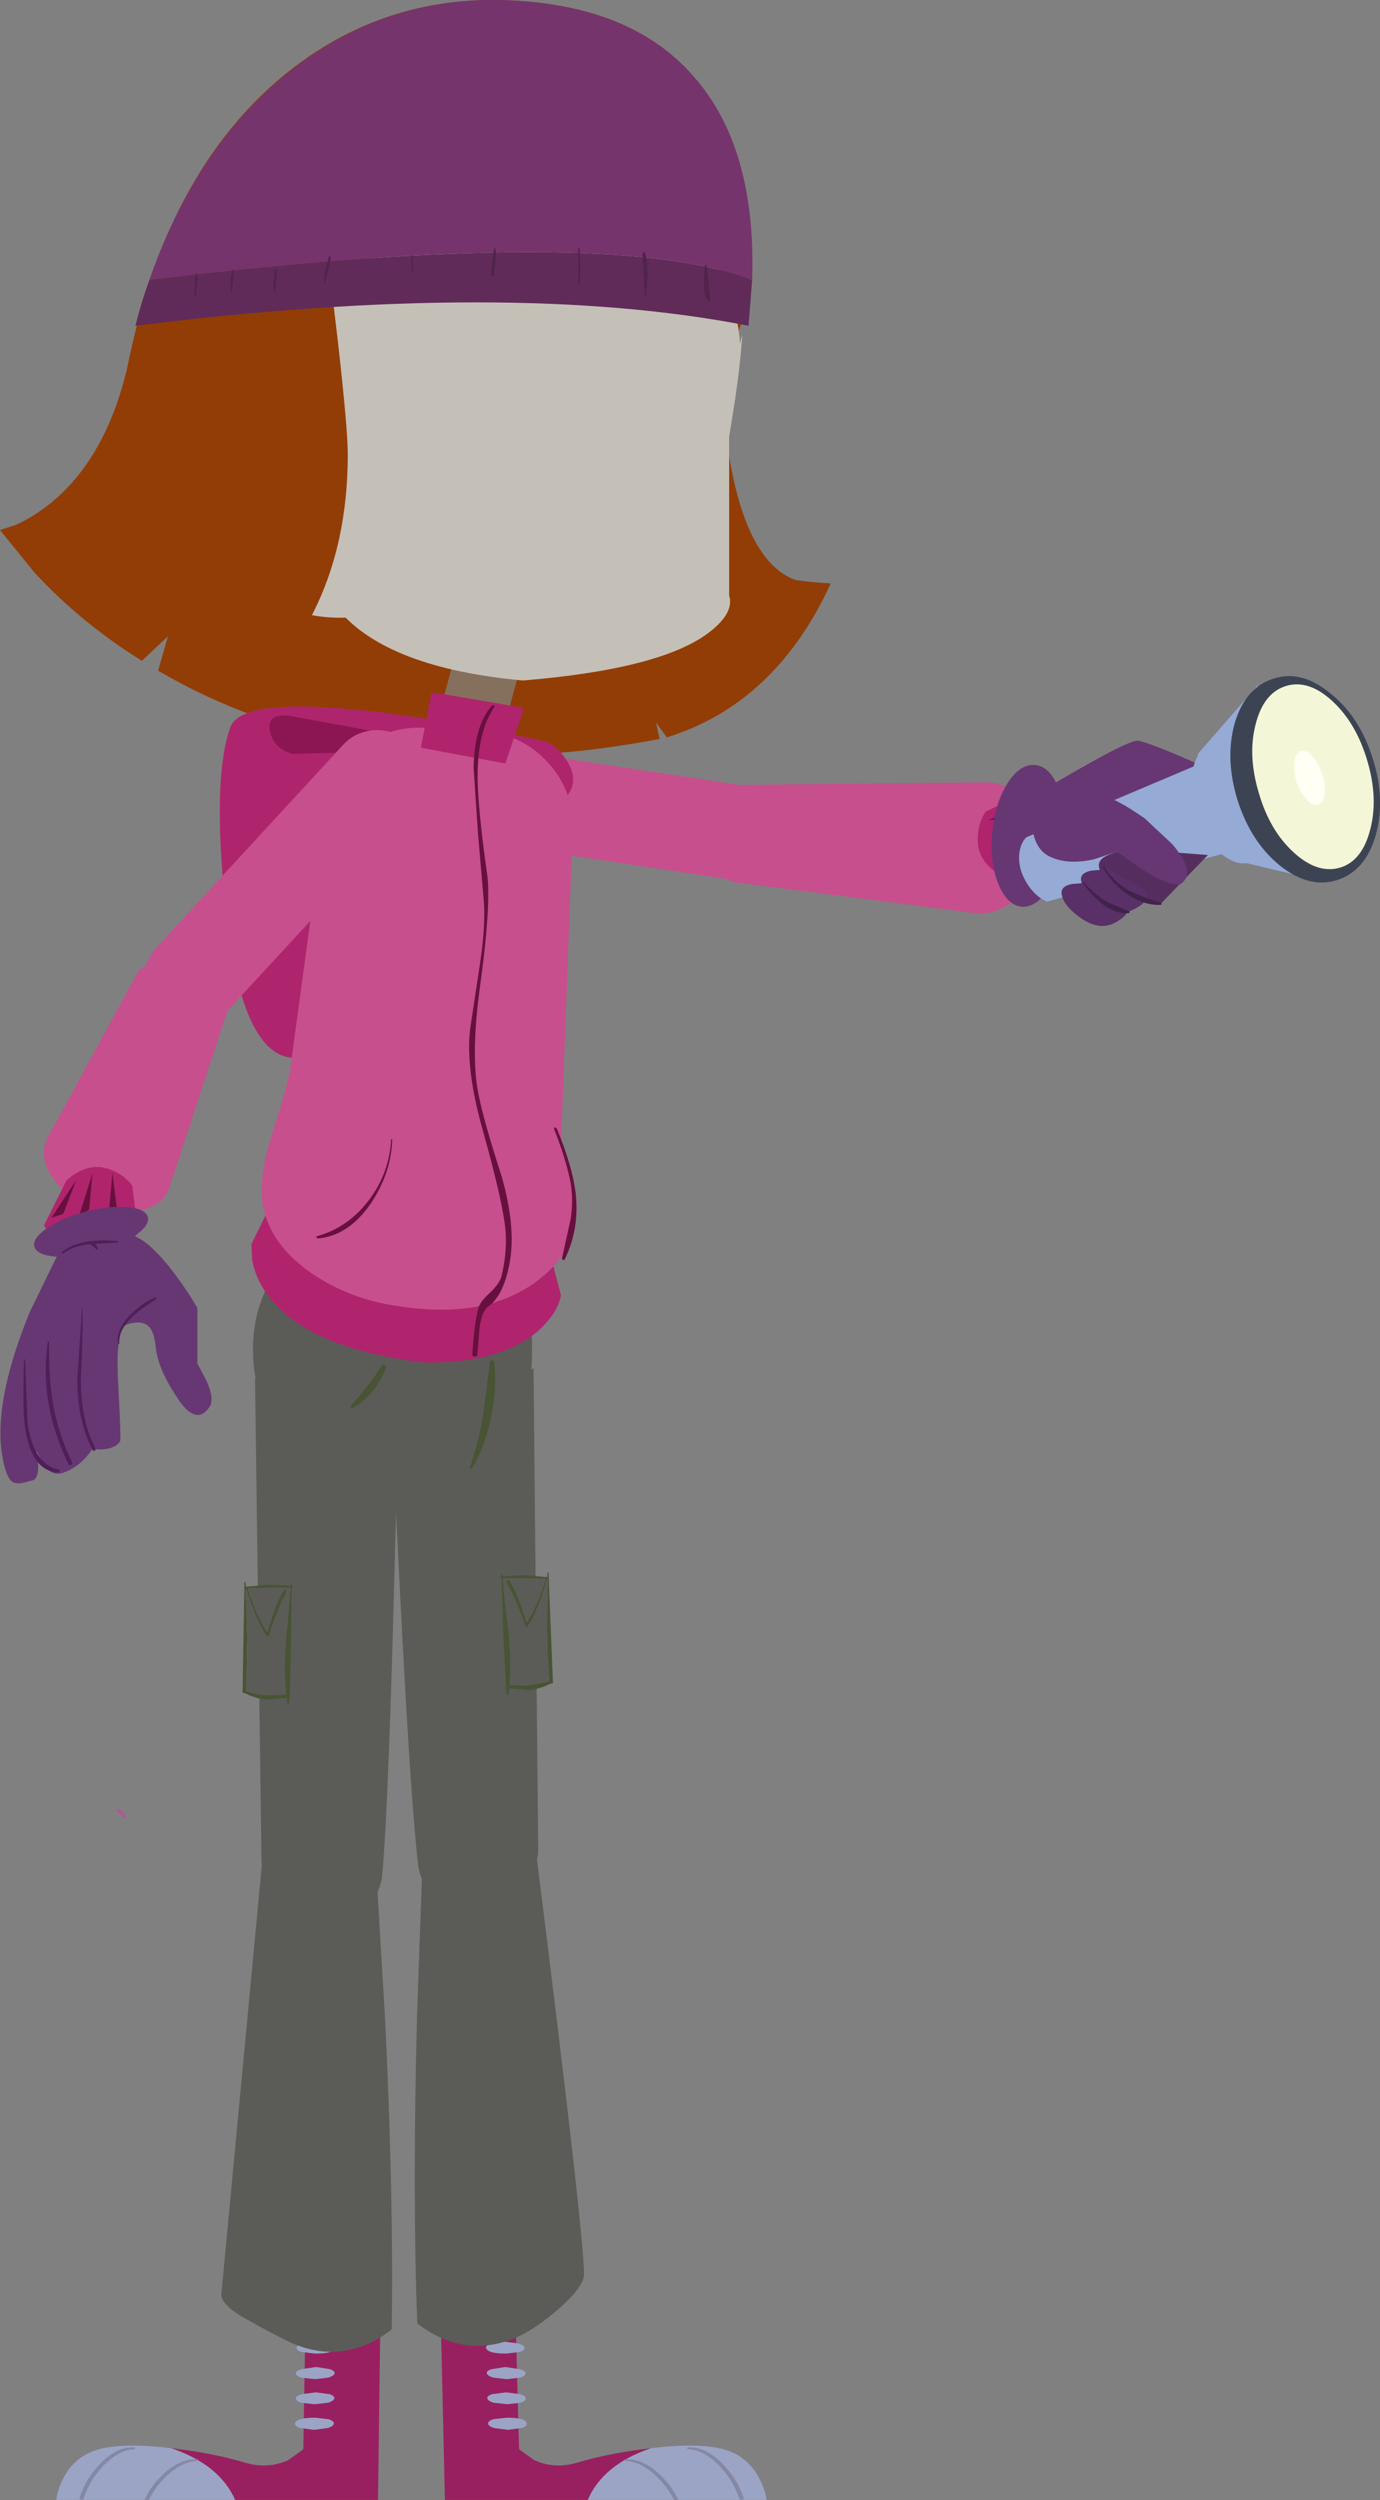 <?xml version="1.0" encoding="UTF-8" standalone="no"?>
<svg xmlns:xlink="http://www.w3.org/1999/xlink" height="483.5px" width="267.05px" xmlns="http://www.w3.org/2000/svg">
  <rect width="100%" height="100%" fill="#808080" stroke="none"/>
  <g transform="matrix(1.0, 0.0, 0.0, 1.0, -489.65, -447.65)">
    <path d="M538.8 498.05 L538.9 498.95 538.5 505.9 538.3 505.9 538.3 500.1 538.6 498.05 538.8 498.05" fill="#51244a" fill-rule="evenodd" stroke="none"/>
    <path d="M590.3 595.75 Q592.85 593.4 596.0 593.9 L639.4 600.45 Q642.7 601.0 644.55 604.25 646.2 607.1 645.85 610.75 645.4 614.5 642.85 616.8 640.3 619.15 637.2 618.7 L593.8 612.15 Q590.65 611.7 588.75 608.65 586.9 605.6 587.35 601.85 587.75 598.0 590.3 595.75" fill="#c74f8d" fill-rule="evenodd" stroke="none"/>
    <path d="M629.3 491.0 Q625.9 564.1 650.0 560.35 639.4 565.35 628.6 570.6 606.9 581.05 600.5 568.15 594.15 555.15 593.2 536.45 592.3 517.7 597.45 504.25 602.55 490.7 610.7 490.3 L615.6 490.05 629.3 491.0" fill="#923d06" fill-rule="evenodd" stroke="none"/>
    <path d="M615.65 921.1 Q606.35 924.25 603.4 931.1 L575.75 931.1 574.95 896.65 589.45 897.15 590.1 921.3 593.0 923.4 Q596.85 925.15 601.15 923.95 607.65 922.0 615.65 921.1" fill="#992060" fill-rule="evenodd" stroke="none"/>
    <path d="M629.65 921.3 Q634.35 922.6 636.6 927.0 637.75 929.2 638.0 931.1 L603.4 931.1 Q606.35 924.25 615.65 921.1 624.65 920.0 629.65 921.3" fill="#9ba4c5" fill-rule="evenodd" stroke="none"/>
    <path d="M591.15 901.65 Q591.2 902.2 590.2 902.5 L587.6 902.8 Q583.85 902.8 583.7 901.65 583.65 901.2 584.65 900.85 L587.3 900.5 590.0 900.85 Q591.1 901.2 591.15 901.65" fill="#9ba4c5" fill-rule="evenodd" stroke="none"/>
    <path d="M584.85 905.8 L587.45 905.4 590.15 905.8 Q591.3 906.1 591.35 906.6 591.4 907.05 590.35 907.45 L587.7 907.75 585.05 907.45 Q583.9 907.05 583.85 906.6 583.8 906.1 584.85 905.8" fill="#9ba4c5" fill-rule="evenodd" stroke="none"/>
    <path d="M584.9 910.65 L587.6 910.3 590.25 910.65 Q591.35 910.95 591.4 911.45 591.45 911.9 590.45 912.3 L587.85 912.6 585.1 912.3 Q584.0 911.9 583.95 911.45 583.9 910.95 584.9 910.65" fill="#9ba4c5" fill-rule="evenodd" stroke="none"/>
    <path d="M585.1 915.5 L587.7 915.2 Q591.5 915.2 591.6 916.35 591.65 916.85 590.6 917.2 L587.95 917.55 585.3 917.2 Q584.15 916.85 584.1 916.35 584.05 915.85 585.1 915.5" fill="#9ba4c5" fill-rule="evenodd" stroke="none"/>
    <path d="M620.1 931.15 Q618.85 928.6 616.6 926.45 613.6 923.65 610.6 923.55 L610.45 923.4 610.55 923.25 Q613.85 923.05 617.0 925.9 619.6 928.2 620.95 931.15 L620.1 931.15" fill="#8488a5" fill-rule="evenodd" stroke="none"/>
    <path d="M622.8 921.3 L622.6 921.15 Q622.6 920.95 622.75 920.95 626.0 920.7 629.25 923.9 632.2 926.75 633.5 930.55 633.7 930.95 633.3 931.05 632.9 931.2 632.7 930.8 631.55 927.35 628.85 924.5 625.8 921.4 622.8 921.3" fill="#8488a5" fill-rule="evenodd" stroke="none"/>
    <path d="M522.75 921.1 Q532.1 924.25 535.15 931.1 L562.8 931.1 563.25 896.65 548.75 897.15 548.35 921.3 545.45 923.4 Q541.6 925.15 537.25 923.95 530.75 922.0 522.75 921.1" fill="#992060" fill-rule="evenodd" stroke="none"/>
    <path d="M508.8 921.3 Q504.1 922.6 501.85 927.0 500.75 929.2 500.55 931.1 L535.15 931.1 Q532.1 924.25 522.75 921.1 513.8 920.0 508.8 921.3" fill="#9ba4c5" fill-rule="evenodd" stroke="none"/>
    <path d="M547.05 901.65 Q547.0 902.2 548.05 902.5 L550.65 902.8 Q554.4 902.8 554.5 901.65 554.55 901.2 553.55 900.85 L550.9 900.5 548.2 900.85 Q547.1 901.2 547.05 901.65" fill="#9ba4c5" fill-rule="evenodd" stroke="none"/>
    <path d="M553.4 905.8 L550.85 905.4 548.1 905.8 Q546.95 906.1 546.9 906.6 546.85 907.05 547.9 907.45 L550.6 907.75 553.2 907.45 Q554.35 907.05 554.4 906.6 554.45 906.1 553.4 905.8" fill="#9ba4c5" fill-rule="evenodd" stroke="none"/>
    <path d="M553.4 910.65 L550.75 910.3 548.05 910.65 Q546.95 910.95 546.9 911.45 546.85 911.9 547.85 912.3 L550.5 912.6 553.2 912.3 Q554.3 911.9 554.35 911.45 554.4 910.95 553.4 910.65" fill="#9ba4c5" fill-rule="evenodd" stroke="none"/>
    <path d="M553.25 915.5 L550.65 915.2 Q546.85 915.2 546.75 916.35 546.7 916.85 547.75 917.2 L550.45 917.55 553.05 917.2 Q554.2 916.85 554.25 916.35 554.3 915.85 553.25 915.5" fill="#9ba4c5" fill-rule="evenodd" stroke="none"/>
    <path d="M518.45 931.15 Q519.65 928.6 521.9 926.45 524.9 923.65 527.9 923.55 L528.05 923.4 527.9 923.25 Q524.65 923.05 521.5 925.9 518.9 928.2 517.6 931.15 L518.45 931.15" fill="#8488a5" fill-rule="evenodd" stroke="none"/>
    <path d="M515.7 921.3 L515.85 921.15 515.7 920.95 Q512.45 920.7 509.25 923.9 506.35 926.75 505.1 930.55 504.9 930.95 505.3 931.05 505.65 931.2 505.85 930.8 506.95 927.35 509.65 924.5 512.7 921.4 515.7 921.3" fill="#8488a5" fill-rule="evenodd" stroke="none"/>
    <path d="M592.9 712.25 L593.8 805.4 Q593.85 808.45 590.85 811.55 587.8 814.65 583.8 816.0 573.35 819.5 570.65 809.0 569.3 798.2 567.4 762.25 L565.7 728.65 592.9 712.25" fill="#5b5c57" fill-rule="evenodd" stroke="none"/>
    <path d="M587.8 753.3 Q587.6 753.55 587.75 753.85 589.65 757.15 591.3 762.1 591.4 762.45 591.7 762.2 593.7 759.5 595.55 753.0 L595.6 753.0 595.5 762.35 Q595.55 768.35 595.95 772.8 L591.6 773.65 588.25 773.5 Q588.6 769.3 588.1 763.7 587.2 756.6 586.95 752.85 592.25 752.8 595.25 753.0 593.35 758.9 591.55 761.45 589.7 755.4 588.15 753.25 L587.8 753.3 M586.9 752.5 L586.9 752.15 Q586.6 751.9 586.65 752.15 L586.65 752.5 586.45 752.55 Q586.4 752.8 586.5 752.8 L586.7 752.85 587.05 763.7 587.55 773.45 587.55 773.6 587.55 773.85 587.7 775.2 587.9 775.45 588.05 775.3 588.15 774.15 592.1 774.5 Q594.25 774.25 596.15 773.25 L596.35 773.25 Q596.7 773.25 596.65 772.9 L595.8 751.8 595.75 751.7 Q595.6 751.7 595.6 751.8 L595.55 752.65 591.05 752.25 586.9 752.5" fill="#485434" fill-rule="evenodd" stroke="none"/>
    <path d="M587.8 753.3 L588.15 753.25 Q589.7 755.4 591.55 761.45 593.35 758.9 595.25 753.0 592.25 752.8 586.95 752.85 587.2 756.6 588.1 763.7 588.6 769.3 588.25 773.5 L591.6 773.65 595.95 772.8 Q595.55 768.35 595.5 762.35 L595.6 753.0 595.55 753.0 Q593.7 759.5 591.7 762.2 591.4 762.45 591.3 762.1 589.65 757.15 587.75 753.85 587.6 753.55 587.8 753.3" fill="#5b5c57" fill-rule="evenodd" stroke="none"/>
    <path d="M593.25 804.75 Q603.4 885.55 602.6 888.15 601.8 890.7 597.65 894.25 593.55 897.8 590.0 899.5 579.75 904.1 570.4 897.0 569.45 871.85 570.35 837.45 L571.4 808.0 Q573.05 803.05 576.65 800.15 583.7 794.35 593.25 804.75" fill="#5b5c57" fill-rule="evenodd" stroke="none"/>
    <path d="M539.0 714.1 L566.55 730.55 565.65 764.2 Q564.6 800.15 563.55 811.0 561.0 821.4 550.55 817.9 546.5 816.5 543.4 813.45 540.35 810.3 540.25 807.3 L539.0 714.1" fill="#5b5c57" fill-rule="evenodd" stroke="none"/>
    <path d="M545.9 754.35 L545.95 754.0 Q546.15 753.75 546.15 754.0 L546.1 754.35 546.35 754.4 546.35 754.65 546.1 754.7 545.95 765.55 545.75 775.3 545.7 775.45 545.7 775.7 545.55 777.05 545.4 777.3 545.25 777.15 545.15 776.0 541.15 776.35 Q539.0 776.1 537.1 775.1 L536.9 775.1 Q536.6 775.1 536.6 774.75 L536.95 753.65 537.0 753.55 Q537.15 753.55 537.15 753.65 L537.25 754.5 541.7 754.1 545.9 754.35 M545.05 755.15 L545.05 755.7 Q543.2 759.0 541.7 763.95 541.65 764.3 541.3 764.05 539.25 761.35 537.25 754.85 L537.2 754.85 537.5 764.2 537.3 774.65 Q539.9 775.5 541.65 775.5 L545.05 775.35 Q544.55 771.15 544.95 765.55 L545.9 754.7 Q540.55 754.65 537.6 754.85 539.55 760.75 541.4 763.3 543.15 757.25 544.65 755.1 L545.05 755.15" fill="#485434" fill-rule="evenodd" stroke="none"/>
    <path d="M545.05 755.15 L544.65 755.1 Q543.15 757.25 541.4 763.3 539.55 760.75 537.6 754.85 540.55 754.65 545.9 754.7 L544.95 765.55 Q544.55 771.15 545.05 775.35 L541.65 775.5 Q539.9 775.5 537.3 774.65 L537.5 764.2 537.2 754.85 537.25 754.85 Q539.25 761.35 541.3 764.05 541.65 764.3 541.7 763.95 543.2 759.0 545.05 755.7 L545.05 755.15" fill="#5b5c57" fill-rule="evenodd" stroke="none"/>
    <path d="M540.55 805.9 Q549.9 795.5 557.1 801.3 560.7 804.2 562.45 809.15 L564.2 838.6 Q565.85 873.05 565.45 898.15 556.15 905.25 545.85 900.65 542.3 898.95 537.25 896.1 532.15 893.25 532.5 891.15 L540.55 805.9" fill="#5b5c57" fill-rule="evenodd" stroke="none"/>
    <path d="M512.05 797.75 Q511.9 797.6 512.1 797.6 513.45 797.45 513.95 799.0 L513.9 799.25 513.75 799.25 512.05 797.75" fill="#ae5798" fill-rule="evenodd" stroke="none"/>
    <path d="M591.05 447.9 Q612.25 449.55 623.2 461.75 637.2 477.05 633.65 507.9 L633.5 509.05 Q624.55 534.5 624.7 546.3 624.85 558.9 650.4 560.5 639.75 583.7 618.7 590.25 L616.6 587.4 617.3 590.55 Q586.45 596.45 559.7 591.65 538.15 587.85 520.25 577.35 L522.15 570.7 517.1 575.45 Q505.25 568.05 496.3 558.35 L489.65 550.15 492.6 549.2 Q496.1 547.65 499.45 544.95 510.1 536.3 514.25 518.85 515.4 513.15 516.85 507.9 524.9 478.9 543.8 462.85 564.15 445.7 591.05 447.9" fill="#923d06" fill-rule="evenodd" stroke="none"/>
    <path d="M599.2 594.55 Q601.65 598.25 599.7 601.15 591.6 613.75 574.75 631.5 552.7 654.85 544.45 651.85 535.85 648.8 533.2 622.2 530.75 598.1 534.2 588.35 536.45 581.95 564.8 585.6 579.15 587.5 594.65 590.9 597.1 591.4 599.2 594.55" fill="#ae256d" fill-rule="evenodd" stroke="none"/>
    <path d="M592.6 594.75 Q596.05 597.05 598.5 600.1 592.65 595.2 582.25 593.05 573.55 591.2 564.4 591.65 L555.25 593.2 546.3 593.45 Q542.6 592.45 541.9 589.05 541.15 585.65 545.5 586.05 L592.6 594.75" fill="#8c1653" fill-rule="evenodd" stroke="none"/>
    <path d="M631.75 599.45 L680.0 598.95 Q684.75 598.85 687.9 602.6 691.1 606.4 690.8 611.85 L690.75 612.6 Q690.1 618.0 686.35 621.4 682.6 624.75 677.95 624.2 L632.1 618.3 Q629.7 617.95 628.0 615.2 626.2 612.5 626.1 608.75 626.0 605.0 627.6 602.25 629.25 599.5 631.75 599.45" fill="#c74f8d" fill-rule="evenodd" stroke="none"/>
    <path d="M678.9 609.05 Q679.1 606.5 680.4 604.6 L688.5 600.75 692.15 602.15 Q695.85 604.3 696.45 608.3 697.15 612.25 695.2 615.75 L693.1 618.35 683.5 617.05 Q678.3 614.1 678.9 609.05" fill="#b0246d" fill-rule="evenodd" stroke="none"/>
    <path d="M688.0 605.2 L680.9 606.3 687.6 603.2 688.0 605.2 M690.15 614.7 L689.35 616.6 682.8 613.8 690.15 614.7 M688.8 609.7 L688.8 611.75 681.5 611.3 688.8 609.7" fill="#67103e" fill-rule="evenodd" stroke="none"/>
    <path d="M690.0 595.6 Q692.8 595.85 694.5 600.1 696.05 604.25 695.55 609.95 695.0 615.6 692.65 619.4 690.25 623.2 687.3 623.0 684.5 622.65 682.8 618.5 681.15 614.3 681.65 608.6 682.2 603.0 684.6 599.15 687.05 595.3 690.0 595.6" fill="#673773" fill-rule="evenodd" stroke="none"/>
    <path d="M688.45 602.25 Q707.6 590.75 709.8 590.9 711.95 591.05 726.75 597.75 718.15 604.2 709.5 610.75 L688.45 602.25" fill="#673773" fill-rule="evenodd" stroke="none"/>
    <path d="M688.3 609.55 L721.15 595.65 727.45 612.45 692.35 622.0 Q691.55 621.8 690.5 620.95 688.45 619.25 687.35 616.4 686.4 613.55 687.25 611.2 687.65 610.1 688.3 609.55" fill="#95aad5" fill-rule="evenodd" stroke="none"/>
    <path d="M735.15 600.55 Q736.7 605.4 735.7 609.5 734.7 613.5 731.75 614.4 728.85 615.3 725.75 612.55 722.65 609.8 721.05 605.1 719.55 600.25 720.55 596.15 721.55 592.1 724.45 591.25 727.4 590.3 730.5 593.1 733.7 595.8 735.15 600.55" fill="#95aad5" fill-rule="evenodd" stroke="none"/>
    <path d="M746.15 618.2 L728.0 613.9 721.45 593.45 733.0 580.2 746.15 618.2" fill="#95aad5" fill-rule="evenodd" stroke="none"/>
    <path d="M755.25 594.2 Q757.85 602.25 755.85 609.25 753.85 616.1 748.4 617.85 743.05 619.55 737.4 615.1 731.75 610.55 729.15 602.45 726.65 594.35 728.6 587.45 730.65 580.6 736.05 578.9 741.45 577.1 747.05 581.7 752.7 586.15 755.25 594.2" fill="#3c4454" fill-rule="evenodd" stroke="none"/>
    <path d="M754.25 594.8 Q756.4 602.05 754.8 608.1 753.25 614.15 748.95 615.45 744.55 616.7 739.95 612.45 735.35 608.25 733.25 601.0 731.05 593.7 732.65 587.65 734.2 581.6 738.55 580.3 742.9 579.0 747.5 583.25 752.1 587.5 754.25 594.8" fill="#f3f7d7" fill-rule="evenodd" stroke="none"/>
    <path d="M745.5 597.35 Q746.2 599.4 746.0 601.15 745.75 602.9 744.7 603.25 743.7 603.65 742.5 602.3 741.3 601.0 740.55 598.85 739.9 596.75 740.15 595.0 740.35 593.25 741.4 592.9 742.45 592.6 743.65 593.9 744.8 595.15 745.5 597.35" fill="#fffff5" fill-rule="evenodd" stroke="none"/>
    <path d="M714.35 622.35 Q712.6 622.1 710.4 621.35 705.95 619.85 703.7 617.5 701.25 615.05 703.05 613.6 703.85 612.9 707.55 611.8 L723.4 613.0 714.35 622.35" fill="#552e5f" fill-rule="evenodd" stroke="none"/>
    <path d="M689.85 601.45 L703.0 601.7 Q705.0 601.65 711.15 605.9 L716.5 610.9 Q721.2 616.4 718.15 618.6 716.05 619.2 710.75 615.8 L705.75 612.35 701.45 613.8 Q696.45 614.95 693.0 613.4 689.55 611.9 689.35 606.55 689.2 603.8 689.85 601.45" fill="#673773" fill-rule="evenodd" stroke="none"/>
    <path d="M704.15 615.75 L711.0 619.65 Q711.6 620.1 711.6 620.8 711.7 622.25 708.95 623.55 706.0 625.0 702.35 622.4 699.15 620.2 698.85 617.85 698.65 616.45 700.9 616.0 L704.15 615.75" fill="#593068" fill-rule="evenodd" stroke="none"/>
    <path d="M700.4 618.35 L707.25 622.35 Q707.85 622.75 707.85 623.5 707.9 624.85 705.2 626.2 702.2 627.65 698.6 625.05 695.4 622.75 695.1 620.55 694.85 619.05 697.1 618.6 L700.4 618.35" fill="#593068" fill-rule="evenodd" stroke="none"/>
    <path d="M703.05 615.3 Q703.15 615.1 703.25 615.2 705.05 618.05 708.05 619.85 710.0 620.85 714.35 622.3 L714.5 622.45 714.25 622.65 Q710.9 622.75 707.7 620.5 704.65 618.4 703.05 615.3" fill="#41224d" fill-rule="evenodd" stroke="none"/>
    <path d="M699.15 618.35 L699.3 618.2 Q701.1 620.25 703.35 621.75 704.25 622.3 705.65 622.85 L708.15 623.85 708.3 624.0 708.1 624.25 Q703.65 624.6 699.15 618.35" fill="#41224d" fill-rule="evenodd" stroke="none"/>
    <path d="M538.6 708.65 Q538.6 697.5 546.35 689.7 554.1 681.8 565.1 681.8 576.2 681.8 584.3 689.1 592.6 696.5 592.6 707.45 592.95 724.0 584.5 730.6 578.15 735.55 565.1 735.55 554.1 735.55 546.35 727.7 538.6 719.8 538.6 708.65" fill="#5b5c57" fill-rule="evenodd" stroke="none"/>
    <path d="M584.45 711.0 Q584.55 710.65 584.9 710.65 L585.3 711.0 Q585.85 716.15 584.7 721.65 583.55 727.35 581.0 731.65 L580.7 731.65 580.6 731.4 Q582.15 726.95 583.15 721.35 L584.45 711.0" fill="#485434" fill-rule="evenodd" stroke="none"/>
    <path d="M563.5 711.8 Q563.7 711.5 564.1 711.65 564.5 711.8 564.35 712.15 562.35 717.35 557.95 719.95 L557.55 719.9 Q557.4 719.65 557.55 719.5 560.95 715.75 563.5 711.8" fill="#485434" fill-rule="evenodd" stroke="none"/>
    <path d="M596.3 690.95 L598.2 698.1 Q597.65 701.4 594.15 704.7 587.0 711.3 571.8 711.15 549.15 708.5 541.45 698.1 539.05 694.85 538.45 691.25 L538.3 688.25 544.65 675.4 596.3 690.95" fill="#b0246d" fill-rule="evenodd" stroke="none"/>
    <path d="M585.45 594.65 L573.1 591.25 577.7 574.5 590.05 577.8 585.45 594.65" fill="#85705e" fill-rule="evenodd" stroke="none"/>
    <path d="M601.05 481.7 Q624.55 487.3 630.75 504.45 632.6 509.5 632.85 514.2 633.0 513.25 633.3 512.4 632.85 518.8 631.75 525.85 L630.75 532.1 630.75 562.8 Q631.75 566.05 627.25 569.65 618.15 577.0 590.85 579.25 564.7 576.85 555.2 565.65 552.2 562.1 551.3 558.2 L550.9 554.9 537.05 527.8 536.9 526.65 545.0 532.6 Q545.15 529.7 546.2 525.25 548.3 516.35 552.9 508.65 567.5 484.25 601.05 481.7" fill="#c5c0b7" fill-rule="evenodd" stroke="none"/>
    <path d="M539.35 527.25 L544.3 529.3 Q549.8 533.4 552.65 543.15 L558.55 566.95 Q547.05 568.1 537.45 560.95 527.85 553.8 527.85 544.15 527.85 535.25 531.45 530.85 534.45 527.25 539.35 527.25" fill="#c5c0b7" fill-rule="evenodd" stroke="none"/>
    <path d="M595.9 595.35 Q600.95 601.1 600.45 608.7 L597.75 681.35 Q597.2 688.7 590.6 693.45 584.2 697.9 576.3 697.45 L565.1 696.7 Q557.05 696.25 549.9 689.95 542.35 683.4 542.85 676.05 L552.45 605.6 Q552.9 598.0 558.65 593.0 564.35 587.95 572.0 588.4 L583.2 589.1 Q590.85 589.65 595.9 595.35" fill="#c74f8d" fill-rule="evenodd" stroke="none"/>
    <path d="M577.2 650.6 Q586.8 648.6 590.65 653.6 593.1 656.75 597.2 666.95 606.25 684.3 595.1 694.15 584.8 703.15 566.45 700.2 557.4 698.9 550.2 694.05 541.9 688.45 540.5 680.65 539.65 675.35 542.2 667.2 545.6 656.75 545.9 653.75 L577.2 650.6" fill="#c74f8d" fill-rule="evenodd" stroke="none"/>
    <path d="M565.35 667.95 L565.55 667.95 Q565.4 674.35 561.5 680.25 557.1 686.7 551.1 687.15 L550.9 687.0 Q550.8 686.8 551.05 686.7 557.1 685.0 561.1 679.65 565.0 674.45 565.35 667.95" fill="#67103e" fill-rule="evenodd" stroke="none"/>
    <path d="M596.9 666.05 Q596.8 665.75 597.05 665.65 L597.4 665.9 Q600.4 673.1 601.05 678.4 601.8 685.4 598.95 691.15 598.9 691.4 598.65 691.3 598.4 691.25 598.4 691.0 L600.1 683.3 Q600.7 679.1 599.9 675.55 598.95 671.25 596.9 666.05" fill="#67103e" fill-rule="evenodd" stroke="none"/>
    <path d="M587.45 595.3 L571.1 592.25 573.15 581.5 591.05 584.55 587.45 595.3" fill="#b0246d" fill-rule="evenodd" stroke="none"/>
    <path d="M571.85 597.8 Q572.0 601.55 569.4 604.4 L533.55 643.25 Q530.95 646.25 526.8 646.25 523.1 646.25 520.55 643.8 517.7 641.25 517.55 637.4 517.4 633.65 520.0 630.8 L555.9 591.85 Q558.4 589.05 562.25 588.85 566.0 588.7 568.85 591.35 571.7 593.95 571.85 597.8" fill="#c74f8d" fill-rule="evenodd" stroke="none"/>
    <path d="M516.2 635.85 Q517.05 634.2 520.15 633.9 523.25 633.5 526.8 634.55 530.4 635.65 532.55 637.7 534.75 639.8 534.15 641.65 L522.5 677.1 Q521.35 680.65 516.95 681.7 512.5 682.85 507.45 680.95 L506.65 680.65 Q501.65 678.55 499.35 674.65 497.15 670.8 498.9 667.6 L516.2 635.85" fill="#c74f8d" fill-rule="evenodd" stroke="none"/>
    <path d="M513.9 688.85 Q510.6 691.7 506.6 691.0 502.6 690.4 500.0 687.5 L498.15 684.65 502.5 675.95 Q506.95 671.95 511.55 674.05 513.9 675.1 515.25 676.95 L516.35 685.95 Q515.5 687.5 513.9 688.85" fill="#b0246d" fill-rule="evenodd" stroke="none"/>
    <path d="M501.9 682.4 L499.6 683.15 504.4 675.85 501.9 682.4 M506.9 681.55 L504.9 682.95 507.55 674.55 506.9 681.55 M512.25 681.3 L510.65 683.1 511.4 674.4 512.25 681.3" fill="#67103e" fill-rule="evenodd" stroke="none"/>
    <path d="M584.85 584.1 Q585.0 583.95 585.2 584.1 585.45 584.25 585.3 584.4 581.6 589.8 582.15 600.45 582.45 606.45 584.0 617.3 584.6 623.6 582.55 638.35 580.7 651.85 582.25 659.3 583.3 664.6 586.75 675.2 589.45 684.8 588.35 691.45 587.2 698.1 584.2 700.25 582.9 701.15 582.45 704.45 L582.05 709.45 Q582.0 710.0 581.55 710.0 581.0 710.0 581.05 709.45 581.45 703.3 582.25 700.55 582.55 699.4 584.4 697.7 586.3 695.95 586.7 694.45 587.75 690.15 587.5 685.95 587.15 680.8 583.15 666.5 579.75 654.6 580.6 646.85 L582.45 634.55 Q583.6 627.2 583.3 622.2 L582.15 608.9 581.3 596.1 Q581.45 587.9 584.85 584.1" fill="#67103e" fill-rule="evenodd" stroke="none"/>
    <path d="M502.15 687.55 L514.4 686.4 Q517.8 686.65 523.15 693.6 525.85 697.15 527.85 700.6 L527.85 711.35 529.6 714.65 Q531.25 718.3 530.15 719.8 527.45 723.65 523.65 717.5 520.25 712.3 519.8 708.3 519.5 705.3 518.55 704.3 517.35 702.9 514.4 703.7 511.95 704.4 512.5 714.75 513.1 725.95 512.9 726.35 511.75 728.25 507.5 727.9 505.2 731.35 501.75 732.5 499.6 733.15 498.0 730.8 L496.75 728.25 497.05 731.2 Q497.05 734.0 495.6 734.0 493.3 734.8 492.3 734.35 490.6 733.65 489.85 727.5 488.9 717.2 495.45 701.3 L502.15 687.55" fill="#673773" fill-rule="evenodd" stroke="none"/>
    <path d="M518.25 683.05 Q518.65 684.65 515.7 686.65 512.8 688.65 508.25 689.8 503.75 690.95 500.2 690.65 496.7 690.3 496.3 688.7 495.9 687.1 498.85 685.1 501.75 683.1 506.25 681.95 510.8 680.8 514.35 681.1 517.85 681.4 518.25 683.05" fill="#673773" fill-rule="evenodd" stroke="none"/>
    <path d="M505.5 700.6 L505.6 700.6 Q505.75 705.3 505.3 714.45 505.3 722.4 508.1 727.7 508.2 728.05 507.95 728.2 507.75 728.35 507.6 728.1 504.65 722.5 504.6 714.6 L505.5 700.6" fill="#511e5a" fill-rule="evenodd" stroke="none"/>
    <path d="M498.9 707.15 L499.15 707.15 Q499.05 714.05 499.9 719.1 501.0 725.2 503.6 730.4 503.75 730.7 503.35 730.95 503.05 731.1 502.9 730.8 497.15 718.95 498.9 707.15" fill="#511e5a" fill-rule="evenodd" stroke="none"/>
    <path d="M494.3 710.6 Q494.5 710.45 494.5 710.6 L495.0 722.9 Q496.15 730.85 501.0 731.85 501.2 731.95 501.2 732.2 L501.0 732.4 Q495.6 732.2 494.45 723.35 494.0 720.35 494.3 710.6" fill="#511e5a" fill-rule="evenodd" stroke="none"/>
    <path d="M501.8 690.1 Q501.65 690.15 501.6 690.0 L501.6 689.8 Q504.95 687.0 512.5 687.65 L512.5 687.95 506.95 688.25 Q503.75 688.65 501.8 690.1" fill="#511e5a" fill-rule="evenodd" stroke="none"/>
    <path d="M506.65 687.85 Q506.5 687.7 506.75 687.7 508.05 687.55 508.6 689.1 L508.5 689.3 508.35 689.3 506.65 687.85" fill="#511e5a" fill-rule="evenodd" stroke="none"/>
    <path d="M512.75 707.5 L512.55 707.6 Q511.95 705.05 514.65 702.15 516.95 699.7 519.7 698.55 L519.95 698.6 519.85 698.9 Q516.55 701.0 515.1 702.45 512.5 705.0 512.75 707.5" fill="#511e5a" fill-rule="evenodd" stroke="none"/>
    <path d="M554.95 496.05 Q553.25 497.9 553.25 498.65 L555.1 514.25 Q556.95 530.7 556.95 535.5 556.95 552.9 550.25 566.15 542.45 581.45 529.45 581.45 526.1 581.45 526.0 578.05 L526.6 574.4 522.25 560.1 Q517.8 545.95 517.8 539.8 517.8 520.3 537.2 501.5 544.6 494.3 550.5 491.9 556.55 489.5 556.55 494.15 L554.95 496.05" fill="#923d06" fill-rule="evenodd" stroke="none"/>
    <path d="M635.2 501.8 Q607.1 491.05 518.55 501.8 526.9 477.75 543.2 463.55 563.9 445.6 591.2 447.9 612.7 449.65 623.85 462.4 636.05 476.15 635.2 501.8" fill="#76346c" fill-rule="evenodd" stroke="none"/>
    <path d="M635.2 501.8 L634.5 510.65 Q588.25 501.6 515.85 510.65 517.0 506.05 518.55 501.8 607.1 491.05 635.2 501.8" fill="#602b58" fill-rule="evenodd" stroke="none"/>
    <path d="M625.9 501.2 L626.05 498.9 626.35 498.9 Q627.0 503.4 627.05 506.05 626.15 505.7 625.9 503.65 L625.9 501.2 M614.95 500.6 L614.7 504.95 614.45 504.95 614.0 497.2 Q614.0 496.5 614.3 496.35 614.95 497.1 614.95 500.6 M569.55 497.1 L569.55 500.35 569.3 500.35 569.3 497.1 569.55 497.1 M553.65 497.6 L553.2 499.75 Q552.7 501.4 552.65 502.2 L552.4 502.2 552.4 500.8 553.35 497.1 553.55 497.1 553.65 497.6 M601.85 502.75 L601.55 502.8 601.55 495.6 601.8 495.6 Q602.05 498.75 601.85 502.75 M585.3 495.6 L585.5 495.6 585.65 496.8 585.3 500.9 584.65 501.1 Q584.9 497.45 585.3 495.6 M534.9 500.4 L534.5 504.05 534.3 504.05 534.3 501.5 534.6 499.9 534.85 499.9 534.9 500.4 M543.2 500.1 L542.9 503.95 542.6 504.05 Q542.6 501.05 542.9 499.6 L543.1 499.6 543.2 500.1 M527.85 501.5 L527.55 504.9 527.25 504.95 527.55 500.5 527.75 500.5 527.85 501.5" fill="#51244a" fill-rule="evenodd" stroke="none"/>
  </g>
</svg>
